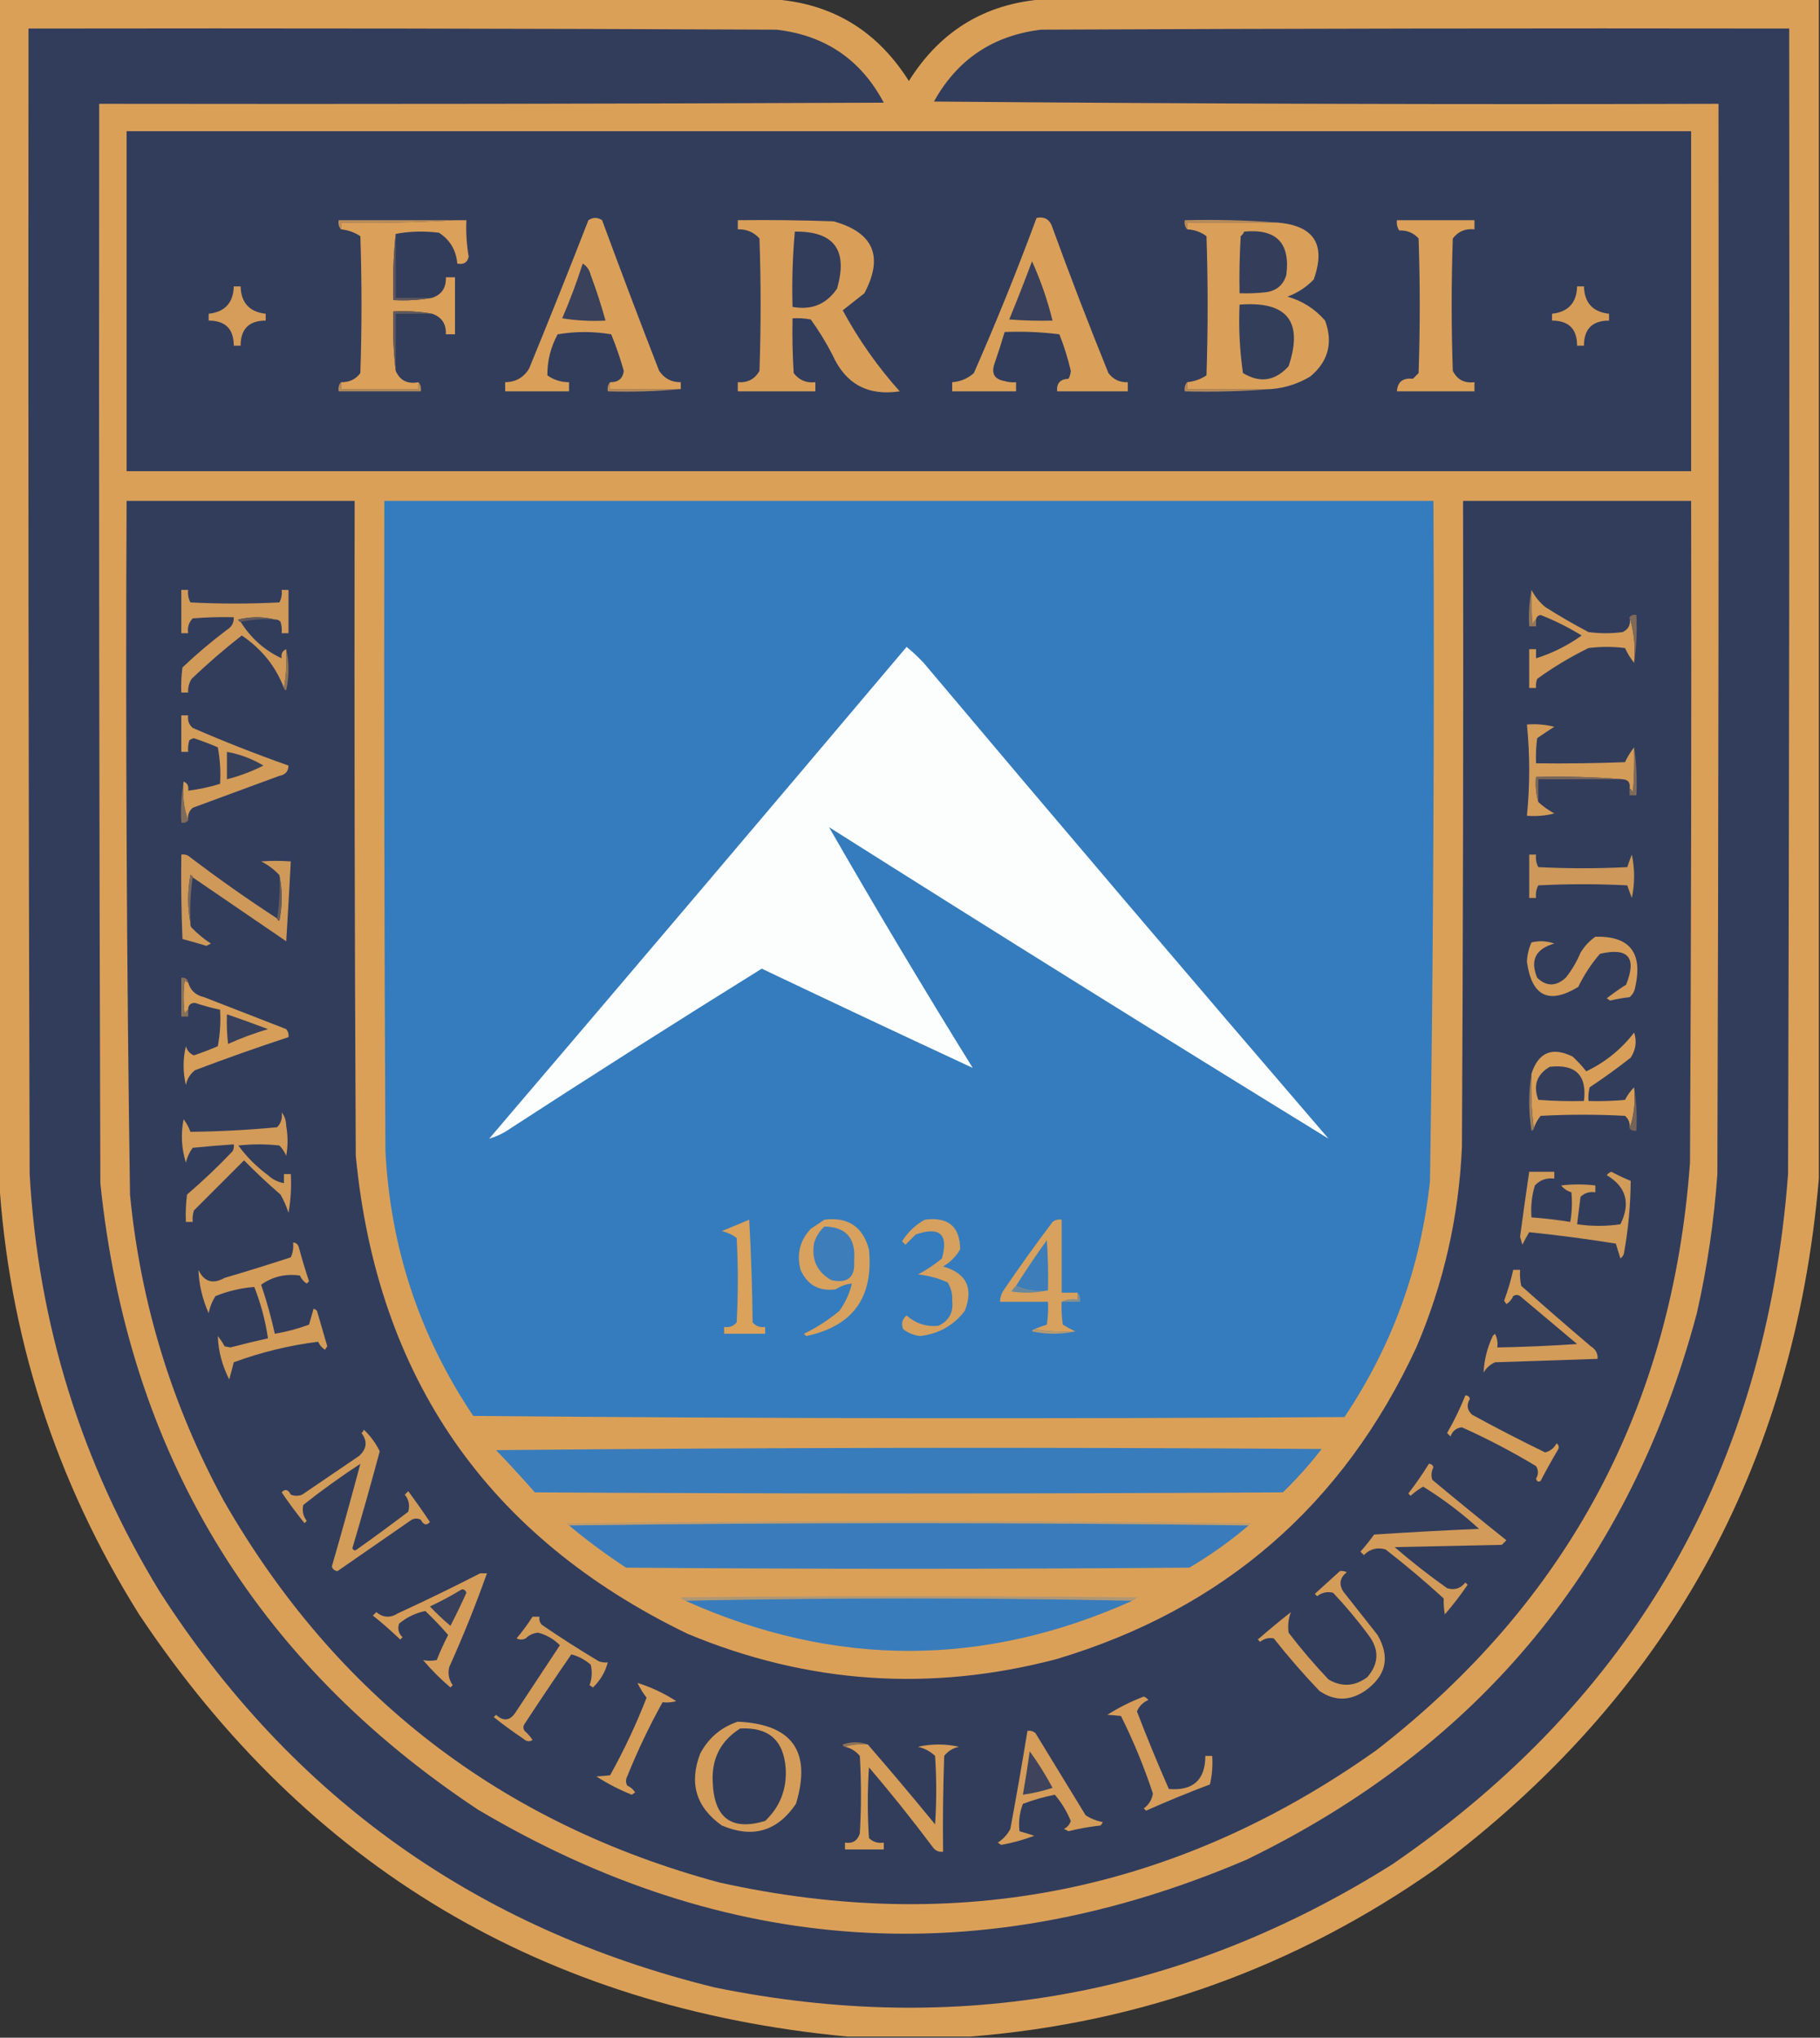 <?xml version="1.0" encoding="UTF-8"?> <svg xmlns="http://www.w3.org/2000/svg" xmlns:xlink="http://www.w3.org/1999/xlink" version="1.1" width="798px" height="893px" style="shape-rendering:geometricPrecision; text-rendering:geometricPrecision; image-rendering:optimizeQuality; fill-rule:evenodd; clip-rule:evenodd"><rect width="100%" height="100%" fill="#333333" stroke="none"/><g><path style="opacity:0.99" fill="#dda159" d="M -0.5,-0.5 C 111.5,-0.5 223.5,-0.5 335.5,-0.5C 362.918,0.373 383.918,12.373 398.5,35.5C 412.82,12.67 433.487,0.67 460.5,-0.5C 572.833,-0.5 685.167,-0.5 797.5,-0.5C 797.5,171.833 797.5,344.167 797.5,516.5C 786.637,642.753 730.637,743.587 629.5,819C 568.223,862.038 500.223,886.538 425.5,892.5C 407.5,892.5 389.5,892.5 371.5,892.5C 238.376,879.88 134.876,818.214 61,707.5C 24.136,648.698 3.635,584.698 -0.5,515.5C -0.5,343.5 -0.5,171.5 -0.5,-0.5 Z"></path></g><g><path style="opacity:1" fill="#323d5b" d="M 12.5,12.5 C 121.834,12.333 231.167,12.5 340.5,13C 361.849,15.495 377.516,26.162 387.5,45C 272.834,45.5 158.167,45.667 43.5,45.5C 43.333,203.167 43.5,360.834 44,518.5C 56.165,636.394 111.332,727.894 209.5,793C 318.058,857.296 430.391,864.629 546.5,815C 648.818,765.341 714.651,685.507 744,575.5C 748.553,555.401 751.553,535.068 753,514.5C 753.5,358.167 753.667,201.834 753.5,45.5C 638.831,45.833 524.165,45.5 409.5,44.5C 419.749,26.034 435.416,15.534 456.5,13C 565.833,12.5 675.166,12.333 784.5,12.5C 784.667,179.834 784.5,347.167 784,514.5C 774.283,643.491 716.449,744.324 610.5,817C 518.857,874.621 419.857,892.621 313.5,871C 209.077,845.409 127.91,787.575 70,697.5C 35.718,641.319 16.718,580.319 13,514.5C 12.5,347.167 12.333,179.834 12.5,12.5 Z"></path></g><g><path style="opacity:1" fill="#323d5c" d="M 55.5,57.5 C 284.167,57.5 512.833,57.5 741.5,57.5C 741.5,107.167 741.5,156.833 741.5,206.5C 512.833,206.5 284.167,206.5 55.5,206.5C 55.5,156.833 55.5,107.167 55.5,57.5 Z"></path></g><g><path style="opacity:1" fill="#daa059" d="M 298.5,170.5 C 288.167,170.5 277.833,170.5 267.5,170.5C 267.5,169.5 267.5,168.5 267.5,167.5C 271.121,167.555 273.121,165.888 273.5,162.5C 271.97,157.077 270.137,151.744 268,146.5C 260.225,145.186 252.392,145.186 244.5,146.5C 241.439,152.17 239.939,158.17 240,164.5C 242.8,166.495 245.967,167.495 249.5,167.5C 249.5,168.833 249.5,170.167 249.5,171.5C 240.167,171.5 230.833,171.5 221.5,171.5C 221.5,170.167 221.5,168.833 221.5,167.5C 226.165,167.421 229.665,165.421 232,161.5C 240.862,139.913 249.529,118.246 258,96.5C 260,95.167 262,95.167 264,96.5C 272.137,118.578 280.47,140.578 289,162.5C 291.285,165.892 294.452,167.559 298.5,167.5C 298.5,168.5 298.5,169.5 298.5,170.5 Z"></path></g><g><path style="opacity:1" fill="#daa059" d="M 454.5,95.5 C 457.547,94.855 459.713,95.855 461,98.5C 468.941,120.323 477.274,141.99 486,163.5C 488.141,166.321 490.975,167.654 494.5,167.5C 494.5,168.833 494.5,170.167 494.5,171.5C 484.167,171.5 473.833,171.5 463.5,171.5C 463.215,167.962 464.882,166.129 468.5,166C 469.097,164.938 469.43,163.772 469.5,162.5C 468.237,157.045 466.571,151.712 464.5,146.5C 456.528,145.502 448.528,145.169 440.5,145.5C 439.111,150.168 437.611,154.835 436,159.5C 434.586,163.752 436.086,166.252 440.5,167C 442.134,167.494 443.801,167.66 445.5,167.5C 445.5,168.833 445.5,170.167 445.5,171.5C 436.167,171.5 426.833,171.5 417.5,171.5C 417.5,170.167 417.5,168.833 417.5,167.5C 421.13,167.235 424.297,165.902 427,163.5C 436.858,141.09 446.024,118.423 454.5,95.5 Z"></path></g><g><path style="opacity:1" fill="#be8f59" d="M 199.5,96.5 C 183.008,97.496 166.342,97.83 149.5,97.5C 149.5,98.5 149.5,99.5 149.5,100.5C 148.566,99.432 148.232,98.099 148.5,96.5C 165.5,96.5 182.5,96.5 199.5,96.5 Z"></path></g><g><path style="opacity:1" fill="#dba059" d="M 199.5,96.5 C 201.167,96.5 202.833,96.5 204.5,96.5C 204.265,101.876 204.598,107.209 205.5,112.5C 204.927,115.085 203.261,116.085 200.5,115.5C 200.006,109.673 197.339,105.173 192.5,102C 185.986,101.18 179.653,101.347 173.5,102.5C 172.506,111.986 172.173,121.652 172.5,131.5C 178.358,131.822 184.025,131.489 189.5,130.5C 193.661,129.109 195.661,126.109 195.5,121.5C 196.833,121.5 198.167,121.5 199.5,121.5C 199.5,129.833 199.5,138.167 199.5,146.5C 198.167,146.5 196.833,146.5 195.5,146.5C 195.667,141.937 193.667,138.937 189.5,137.5C 184.025,136.511 178.358,136.178 172.5,136.5C 172.174,145.349 172.507,154.016 173.5,162.5C 175.352,166.76 178.686,168.427 183.5,167.5C 183.5,168.5 183.5,169.5 183.5,170.5C 172.167,170.5 160.833,170.5 149.5,170.5C 149.5,169.5 149.5,168.5 149.5,167.5C 153.14,167.572 155.973,166.239 158,163.5C 158.667,143.5 158.667,123.5 158,103.5C 155.413,101.804 152.579,100.804 149.5,100.5C 149.5,99.5 149.5,98.5 149.5,97.5C 166.342,97.83 183.008,97.496 199.5,96.5 Z"></path></g><g><path style="opacity:1" fill="#b88c59" d="M 559.5,97.5 C 546.5,97.5 533.5,97.5 520.5,97.5C 520.5,98.5 520.5,99.5 520.5,100.5C 519.566,99.432 519.232,98.099 519.5,96.5C 533.01,96.171 546.344,96.504 559.5,97.5 Z"></path></g><g><path style="opacity:1" fill="#d99f59" d="M 323.5,96.5 C 337.504,96.333 351.504,96.5 365.5,97C 383.023,101.898 387.523,112.398 379,128.5C 375.814,131.025 372.647,133.525 369.5,136C 376.535,148.96 384.868,160.793 394.5,171.5C 380.549,173.61 370.716,168.277 365,155.5C 362.21,150.083 359.043,144.916 355.5,140C 352.854,139.503 350.187,139.336 347.5,139.5C 347.334,147.507 347.5,155.507 348,163.5C 350.408,166.62 353.574,167.953 357.5,167.5C 357.5,168.833 357.5,170.167 357.5,171.5C 346.167,171.5 334.833,171.5 323.5,171.5C 323.5,170.167 323.5,168.833 323.5,167.5C 327.848,167.792 331.014,166.126 333,162.5C 333.667,143.167 333.667,123.833 333,104.5C 330.477,101.712 327.31,100.379 323.5,100.5C 323.5,99.167 323.5,97.833 323.5,96.5 Z"></path></g><g><path style="opacity:1" fill="#daa059" d="M 559.5,97.5 C 576.069,98.652 581.569,106.985 576,122.5C 572.731,125.883 568.897,128.383 564.5,130C 571.034,131.852 576.534,135.352 581,140.5C 584.57,150.234 582.403,158.401 574.5,165C 569.248,168.14 563.581,169.973 557.5,170.5C 545.167,170.5 532.833,170.5 520.5,170.5C 520.5,169.5 520.5,168.5 520.5,167.5C 523.579,167.196 526.413,166.196 529,164.5C 529.667,144.167 529.667,123.833 529,103.5C 526.507,101.664 523.674,100.664 520.5,100.5C 520.5,99.5 520.5,98.5 520.5,97.5C 533.5,97.5 546.5,97.5 559.5,97.5 Z"></path></g><g><path style="opacity:1" fill="#dba059" d="M 612.5,96.5 C 623.833,96.5 635.167,96.5 646.5,96.5C 646.5,97.833 646.5,99.167 646.5,100.5C 642.538,100.067 639.372,101.4 637,104.5C 636.333,123.833 636.333,143.167 637,162.5C 638.896,166.367 642.063,168.034 646.5,167.5C 646.5,168.833 646.5,170.167 646.5,171.5C 635.167,171.5 623.833,171.5 612.5,171.5C 612.772,167.336 615.106,165.503 619.5,166C 620.333,165.167 621.167,164.333 622,163.5C 622.667,143.833 622.667,124.167 622,104.5C 619.772,102.032 616.938,100.865 613.5,101C 612.62,99.644 612.286,98.144 612.5,96.5 Z"></path></g><g><path style="opacity:1" fill="#323d5b" d="M 348.5,101.5 C 365.745,101.276 371.912,109.609 367,126.5C 362.352,133.335 355.852,136.002 347.5,134.5C 347.19,123.419 347.523,112.419 348.5,101.5 Z"></path></g><g><path style="opacity:1" fill="#343e5b" d="M 545.5,101.5 C 559.652,100.151 565.819,106.485 564,120.5C 562.73,124.77 559.896,127.27 555.5,128C 551.514,128.499 547.514,128.666 543.5,128.5C 543.334,120.16 543.5,111.827 544,103.5C 544.717,102.956 545.217,102.289 545.5,101.5 Z"></path></g><g><path style="opacity:1" fill="#5e575b" d="M 173.5,102.5 C 173.5,111.833 173.5,121.167 173.5,130.5C 178.833,130.5 184.167,130.5 189.5,130.5C 184.025,131.489 178.358,131.822 172.5,131.5C 172.173,121.652 172.506,111.986 173.5,102.5 Z"></path></g><g><path style="opacity:1" fill="#39405b" d="M 452.5,114.5 C 456.275,122.821 459.275,131.488 461.5,140.5C 455.158,140.666 448.825,140.5 442.5,140C 445.978,131.545 449.312,123.045 452.5,114.5 Z"></path></g><g><path style="opacity:1" fill="#39415b" d="M 255.5,115.5 C 257.284,116.574 258.451,118.24 259,120.5C 261.468,127.095 263.635,133.761 265.5,140.5C 259.132,140.83 252.798,140.496 246.5,139.5C 249.9,131.631 252.9,123.631 255.5,115.5 Z"></path></g><g><path style="opacity:1" fill="#d59d59" d="M 102.5,125.5 C 103.5,125.5 104.5,125.5 105.5,125.5C 105.696,132.695 109.363,136.695 116.5,137.5C 116.5,138.5 116.5,139.5 116.5,140.5C 109.167,140.5 105.5,144.167 105.5,151.5C 104.5,151.5 103.5,151.5 102.5,151.5C 102.5,144.167 98.833,140.5 91.5,140.5C 91.5,139.5 91.5,138.5 91.5,137.5C 98.635,136.697 102.302,132.697 102.5,125.5 Z"></path></g><g><path style="opacity:1" fill="#d69d59" d="M 691.5,125.5 C 692.5,125.5 693.5,125.5 694.5,125.5C 694.713,132.712 698.38,136.712 705.5,137.5C 705.5,138.5 705.5,139.5 705.5,140.5C 698.167,140.5 694.5,144.167 694.5,151.5C 693.5,151.5 692.5,151.5 691.5,151.5C 691.5,144.167 687.833,140.5 680.5,140.5C 680.5,139.5 680.5,138.5 680.5,137.5C 687.653,136.681 691.319,132.681 691.5,125.5 Z"></path></g><g><path style="opacity:1" fill="#333e5b" d="M 543.5,133.5 C 564.383,131.866 571.55,140.866 565,160.5C 559.098,166.987 552.431,167.987 545,163.5C 543.551,153.605 543.051,143.605 543.5,133.5 Z"></path></g><g><path style="opacity:1" fill="#635a5a" d="M 189.5,137.5 C 184.167,137.5 178.833,137.5 173.5,137.5C 173.5,145.833 173.5,154.167 173.5,162.5C 172.507,154.016 172.174,145.349 172.5,136.5C 178.358,136.178 184.025,136.511 189.5,137.5 Z"></path></g><g><path style="opacity:1" fill="#b48a59" d="M 149.5,167.5 C 149.5,168.5 149.5,169.5 149.5,170.5C 160.833,170.5 172.167,170.5 183.5,170.5C 183.5,169.5 183.5,168.5 183.5,167.5C 184.434,168.568 184.768,169.901 184.5,171.5C 172.5,171.5 160.5,171.5 148.5,171.5C 148.232,169.901 148.566,168.568 149.5,167.5 Z"></path></g><g><path style="opacity:1" fill="#b68b59" d="M 267.5,167.5 C 267.5,168.5 267.5,169.5 267.5,170.5C 277.833,170.5 288.167,170.5 298.5,170.5C 288.013,171.494 277.346,171.828 266.5,171.5C 266.232,169.901 266.566,168.568 267.5,167.5 Z"></path></g><g><path style="opacity:1" fill="#b68b59" d="M 520.5,167.5 C 520.5,168.5 520.5,169.5 520.5,170.5C 532.833,170.5 545.167,170.5 557.5,170.5C 545.011,171.495 532.344,171.829 519.5,171.5C 519.232,169.901 519.566,168.568 520.5,167.5 Z"></path></g><g><path style="opacity:1" fill="#323d5c" d="M 55.5,219.5 C 88.833,219.5 122.167,219.5 155.5,219.5C 155.333,315.167 155.5,410.834 156,506.5C 165.339,603.793 213.839,673.626 301.5,716C 354.196,737.937 408.196,741.603 463.5,727C 536.441,705.109 588.941,659.609 621,590.5C 633.02,562.4 639.687,533.067 641,502.5C 641.5,408.167 641.667,313.834 641.5,219.5C 674.833,219.5 708.167,219.5 741.5,219.5C 741.667,316.167 741.5,412.834 741,509.5C 733.261,616.169 687.428,702.002 603.5,767C 516.291,828.842 420.291,848.175 315.5,825C 219.687,799.159 147.187,743.326 98,657.5C 75.263,615.621 61.596,570.954 57,523.5C 55.532,422.181 55.032,320.848 55.5,219.5 Z"></path></g><g><path style="opacity:1" fill="#347cbd" d="M 168.5,219.5 C 321.833,219.5 475.167,219.5 628.5,219.5C 628.965,318.847 628.465,418.18 627,517.5C 622.998,555.181 610.498,589.681 589.5,621C 462.165,621.833 334.832,621.667 207.5,620.5C 183.993,585.477 171.159,546.811 169,504.5C 168.5,409.501 168.333,314.501 168.5,219.5 Z"></path></g><g><path style="opacity:1" fill="#d19a59" d="M 120.5,271.5 C 115.32,270.185 109.986,270.185 104.5,271.5C 104.624,272.107 104.957,272.44 105.5,272.5C 109.989,279.662 115.989,284.996 123.5,288.5C 123.157,286.517 123.824,285.183 125.5,284.5C 125.822,290.358 125.489,296.025 124.5,301.5C 120.888,292.026 114.721,284.359 106,278.5C 98.383,284.446 91.05,290.78 84,297.5C 82.872,299.345 82.372,301.345 82.5,303.5C 81.5,303.5 80.5,303.5 79.5,303.5C 79.335,299.818 79.501,296.152 80,292.5C 86.207,286.625 92.707,281.125 99.5,276C 101.607,274.736 102.607,272.903 102.5,270.5C 96.491,270.334 90.491,270.501 84.5,271C 82.771,272.789 82.104,274.956 82.5,277.5C 81.5,277.5 80.5,277.5 79.5,277.5C 79.5,271.167 79.5,264.833 79.5,258.5C 80.5,258.5 81.5,258.5 82.5,258.5C 82.261,260.467 82.594,262.301 83.5,264C 96.5,264.667 109.5,264.667 122.5,264C 123.406,262.301 123.739,260.467 123.5,258.5C 124.5,258.5 125.5,258.5 126.5,258.5C 126.5,264.833 126.5,271.167 126.5,277.5C 125.5,277.5 124.5,277.5 123.5,277.5C 123.66,275.801 123.494,274.134 123,272.5C 122.329,271.748 121.496,271.414 120.5,271.5 Z"></path></g><g><path style="opacity:1" fill="#94775a" d="M 671.5,258.5 C 671.334,263.511 671.501,268.511 672,273.5C 672.278,272.584 672.778,271.918 673.5,271.5C 673.5,272.5 673.5,273.5 673.5,274.5C 672.5,274.5 671.5,274.5 670.5,274.5C 670.179,268.974 670.512,263.64 671.5,258.5 Z"></path></g><g><path style="opacity:1" fill="#d59d59" d="M 671.5,258.5 C 672.887,261.298 674.887,263.798 677.5,266C 683.67,269.919 690.003,273.586 696.5,277C 701.5,277.667 706.5,277.667 711.5,277C 714.145,275.713 715.145,273.547 714.5,270.5C 716.459,276.75 717.126,283.416 716.5,290.5C 714.976,288.592 713.643,286.425 712.5,284C 707.167,283.333 701.833,283.333 696.5,284C 688.586,287.871 681.086,292.371 674,297.5C 673.51,298.793 673.343,300.127 673.5,301.5C 672.5,301.5 671.5,301.5 670.5,301.5C 670.5,295.833 670.5,290.167 670.5,284.5C 671.5,284.5 672.5,284.5 673.5,284.5C 673.5,285.833 673.5,287.167 673.5,288.5C 680.691,286.238 687.358,282.904 693.5,278.5C 687.783,274.975 681.783,271.975 675.5,269.5C 674.287,269.747 673.62,270.414 673.5,271.5C 672.778,271.918 672.278,272.584 672,273.5C 671.501,268.511 671.334,263.511 671.5,258.5 Z"></path></g><g><path style="opacity:1" fill="#63595a" d="M 120.5,271.5 C 115.305,271.179 110.305,271.513 105.5,272.5C 104.957,272.44 104.624,272.107 104.5,271.5C 109.986,270.185 115.32,270.185 120.5,271.5 Z"></path></g><g><path style="opacity:1" fill="#7e695a" d="M 714.5,270.5 C 715.209,269.596 716.209,269.263 717.5,269.5C 717.825,276.687 717.491,283.687 716.5,290.5C 717.126,283.416 716.459,276.75 714.5,270.5 Z"></path></g><g><path style="opacity:1" fill="#fcfdfd" d="M 397.5,283.5 C 400.084,285.578 402.584,287.912 405,290.5C 463.792,360.294 522.958,429.794 582.5,499C 509.35,454.073 436.35,408.573 363.5,362.5C 383.705,397.676 404.705,432.843 426.5,468C 395.719,453.697 364.886,439.197 334,424.5C 296.263,447.952 258.763,471.786 221.5,496C 219.141,497.358 216.807,498.358 214.5,499C 275.733,427.275 336.733,355.441 397.5,283.5 Z"></path></g><g><path style="opacity:1" fill="#8e735a" d="M 125.5,284.5 C 126.817,290.346 126.817,296.346 125.5,302.5C 124.893,302.376 124.56,302.043 124.5,301.5C 125.489,296.025 125.822,290.358 125.5,284.5 Z"></path></g><g><path style="opacity:1" fill="#d39c59" d="M 82.5,359.5 C 80.55,354.265 79.883,348.598 80.5,342.5C 82.177,343.183 82.843,344.517 82.5,346.5C 87.255,345.915 91.922,344.915 96.5,343.5C 96.828,338.125 96.495,332.792 95.5,327.5C 92.055,326.028 88.555,324.694 85,323.5C 84.228,323.645 83.561,323.978 83,324.5C 82.507,326.134 82.34,327.801 82.5,329.5C 81.5,329.5 80.5,329.5 79.5,329.5C 79.5,324.167 79.5,318.833 79.5,313.5C 80.5,313.5 81.5,313.5 82.5,313.5C 82.178,315.722 82.845,317.556 84.5,319C 98.338,325 112.338,330.5 126.5,335.5C 126.439,338.05 125.106,339.55 122.5,340C 109.833,344.667 97.167,349.333 84.5,354C 82.845,355.444 82.178,357.278 82.5,359.5 Z"></path></g><g><path style="opacity:1" fill="#d39c59" d="M 716.5,327.5 C 716.666,334.175 716.5,340.842 716,347.5C 715.722,346.584 715.222,345.918 714.5,345.5C 714.912,343.027 713.912,341.694 711.5,341.5C 699.011,340.505 686.344,340.171 673.5,340.5C 673.185,344.371 673.518,348.038 674.5,351.5C 676.59,353.39 678.923,355.057 681.5,356.5C 677.555,357.491 673.555,357.824 669.5,357.5C 670.833,344.167 670.833,330.833 669.5,317.5C 673.555,317.176 677.555,317.509 681.5,318.5C 679.012,320.069 676.512,321.736 674,323.5C 673.501,327.152 673.335,330.818 673.5,334.5C 686.504,334.667 699.504,334.5 712.5,334C 713.643,331.575 714.976,329.408 716.5,327.5 Z"></path></g><g><path style="opacity:1" fill="#806b5a" d="M 716.5,327.5 C 717.491,334.313 717.825,341.313 717.5,348.5C 716.5,348.5 715.5,348.5 714.5,348.5C 714.5,347.5 714.5,346.5 714.5,345.5C 715.222,345.918 715.722,346.584 716,347.5C 716.5,340.842 716.666,334.175 716.5,327.5 Z"></path></g><g><path style="opacity:1" fill="#37405b" d="M 99.5,329.5 C 105.219,330.517 110.552,332.517 115.5,335.5C 110.373,338.097 105.04,340.097 99.5,341.5C 99.5,337.5 99.5,333.5 99.5,329.5 Z"></path></g><g><path style="opacity:1" fill="#78665a" d="M 711.5,341.5 C 699.167,341.5 686.833,341.5 674.5,341.5C 674.5,344.833 674.5,348.167 674.5,351.5C 673.518,348.038 673.185,344.371 673.5,340.5C 686.344,340.171 699.011,340.505 711.5,341.5 Z"></path></g><g><path style="opacity:1" fill="#806b5a" d="M 80.5,342.5 C 79.883,348.598 80.55,354.265 82.5,359.5C 81.791,360.404 80.791,360.737 79.5,360.5C 79.177,354.31 79.51,348.31 80.5,342.5 Z"></path></g><g><path style="opacity:1" fill="#cd9859" d="M 670.5,374.5 C 671.5,374.5 672.5,374.5 673.5,374.5C 673.261,376.467 673.594,378.301 674.5,380C 687.5,380.667 700.5,380.667 713.5,380C 714.103,378.175 714.77,376.341 715.5,374.5C 716.833,380.833 716.833,387.167 715.5,393.5C 714.77,391.659 714.103,389.825 713.5,388C 700.5,387.333 687.5,387.333 674.5,388C 673.594,389.699 673.261,391.533 673.5,393.5C 672.5,393.5 671.5,393.5 670.5,393.5C 670.5,387.167 670.5,380.833 670.5,374.5 Z"></path></g><g><path style="opacity:1" fill="#cf9959" d="M 121.5,402.5 C 121.56,403.043 121.893,403.376 122.5,403.5C 123.818,396.678 123.818,390.011 122.5,383.5C 120.186,381.012 117.519,379.012 114.5,377.5C 118.734,377.182 123.067,377.182 127.5,377.5C 126.896,389.15 126.229,400.816 125.5,412.5C 111.815,403.141 98.149,393.808 84.5,384.5C 84.44,383.957 84.107,383.624 83.5,383.5C 82.181,390.656 82.181,397.656 83.5,404.5C 83.369,405.239 83.536,405.906 84,406.5C 86.597,409.202 89.43,411.536 92.5,413.5C 91.833,413.833 91.167,414.167 90.5,414.5C 86.985,413.433 83.485,412.433 80,411.5C 79.5,399.171 79.334,386.838 79.5,374.5C 80.552,374.351 81.552,374.517 82.5,375C 95.178,384.668 108.178,393.835 121.5,402.5 Z"></path></g><g><path style="opacity:1" fill="#645b5b" d="M 122.5,383.5 C 123.818,390.011 123.818,396.678 122.5,403.5C 121.893,403.376 121.56,403.043 121.5,402.5C 122.49,396.355 122.823,390.022 122.5,383.5 Z"></path></g><g><path style="opacity:1" fill="#7c695a" d="M 84.5,384.5 C 83.509,390.979 83.176,397.646 83.5,404.5C 82.181,397.656 82.181,390.656 83.5,383.5C 84.107,383.624 84.44,383.957 84.5,384.5 Z"></path></g><g><path style="opacity:1" fill="#d59d59" d="M 699.5,410.5 C 714.526,410.14 720.359,417.473 717,432.5C 716.727,434.329 715.893,435.829 714.5,437C 711.628,437.315 708.795,437.815 706,438.5C 705.5,438.167 705,437.833 704.5,437.5C 707.208,435.389 710.041,433.389 713,431.5C 717.767,419.603 713.934,415.103 701.5,418C 697.712,422.406 694.545,427.239 692,432.5C 679.117,440.31 671.617,436.643 669.5,421.5C 669.623,418.51 670.29,415.677 671.5,413C 674.882,412.176 678.216,412.343 681.5,413.5C 673.303,415.821 670.803,420.821 674,428.5C 678.055,432.365 682.222,432.365 686.5,428.5C 689.171,425.163 691.337,421.496 693,417.5C 694.728,414.67 696.895,412.337 699.5,410.5 Z"></path></g><g><path style="opacity:1" fill="#d69e59" d="M 82.5,430.5 C 83.455,434.004 85.789,436.171 89.5,437C 101.5,441.667 113.5,446.333 125.5,451C 126.337,452.011 126.67,453.178 126.5,454.5C 112.755,459.027 99.088,463.86 85.5,469C 83.372,470.667 82.039,472.834 81.5,475.5C 80.167,469.833 80.167,464.167 81.5,458.5C 82.068,460.435 83.234,461.768 85,462.5C 88.555,461.306 92.055,459.972 95.5,458.5C 96.495,453.208 96.828,447.875 96.5,442.5C 92.794,441.71 89.128,440.71 85.5,439.5C 83.484,439.516 82.484,440.516 82.5,442.5C 81.778,442.918 81.278,443.584 81,444.5C 80.333,439.5 80.333,434.5 81,429.5C 81.383,430.056 81.883,430.389 82.5,430.5 Z"></path></g><g><path style="opacity:1" fill="#8a715a" d="M 82.5,430.5 C 81.883,430.389 81.383,430.056 81,429.5C 80.333,434.5 80.333,439.5 81,444.5C 81.278,443.584 81.778,442.918 82.5,442.5C 82.5,443.5 82.5,444.5 82.5,445.5C 81.5,445.5 80.5,445.5 79.5,445.5C 79.5,439.833 79.5,434.167 79.5,428.5C 81.179,428.285 82.179,428.952 82.5,430.5 Z"></path></g><g><path style="opacity:1" fill="#38405b" d="M 99.5,444.5 C 105.515,446.561 111.515,448.728 117.5,451C 111.496,452.778 105.662,454.945 100,457.5C 99.501,453.179 99.334,448.846 99.5,444.5 Z"></path></g><g><path style="opacity:1" fill="#d99f59" d="M 716.5,476.5 C 717.12,482.926 716.453,488.926 714.5,494.5C 714.822,492.278 714.155,490.444 712.5,489C 700.167,488.333 687.833,488.333 675.5,489C 674.131,490.719 673.131,492.552 672.5,494.5C 671.508,486.684 671.174,478.684 671.5,470.5C 674.558,461.141 680.558,458.641 689.5,463C 691.712,465.043 693.712,467.209 695.5,469.5C 703.901,465.479 710.901,459.812 716.5,452.5C 717.749,456.351 717.249,460.018 715,463.5C 709.177,468.078 703.177,472.412 697,476.5C 696.505,478.473 696.338,480.473 696.5,482.5C 701.844,482.666 707.177,482.499 712.5,482C 713.615,479.869 714.948,478.035 716.5,476.5 Z"></path></g><g><path style="opacity:1" fill="#343e5b" d="M 679.5,467.5 C 690.907,466.241 695.907,471.241 694.5,482.5C 687.825,482.666 681.158,482.5 674.5,482C 672.131,475.714 673.798,470.88 679.5,467.5 Z"></path></g><g><path style="opacity:1" fill="#9c7c5a" d="M 671.5,470.5 C 671.174,478.684 671.508,486.684 672.5,494.5C 672.44,495.043 672.107,495.376 671.5,495.5C 670.179,487.009 670.179,478.676 671.5,470.5 Z"></path></g><g><path style="opacity:1" fill="#73635a" d="M 716.5,476.5 C 717.49,482.645 717.823,488.978 717.5,495.5C 716.209,495.737 715.209,495.404 714.5,494.5C 716.453,488.926 717.12,482.926 716.5,476.5 Z"></path></g><g><path style="opacity:1" fill="#d29b59" d="M 123.5,487.5 C 124.794,489.048 125.461,491.048 125.5,493.5C 126.276,497.881 126.276,502.215 125.5,506.5C 124.772,504.807 123.772,503.307 122.5,502C 116.5,501.333 110.5,501.333 104.5,502C 108.167,507 112.5,511.333 117.5,515C 119.527,516.879 121.86,518.046 124.5,518.5C 124.5,517.167 124.5,515.833 124.5,514.5C 125.5,514.5 126.5,514.5 127.5,514.5C 127.829,520.206 127.495,525.872 126.5,531.5C 125.611,528.721 124.444,526.055 123,523.5C 117.476,518.732 112.143,513.732 107,508.5C 99.667,515.833 92.333,523.167 85,530.5C 84.507,532.134 84.34,533.801 84.5,535.5C 83.5,535.5 82.5,535.5 81.5,535.5C 81.335,531.486 81.501,527.486 82,523.5C 88.969,517.532 95.636,511.199 102,504.5C 102.483,503.552 102.649,502.552 102.5,501.5C 96.499,501.909 90.499,502.409 84.5,503C 83.072,504.916 82.072,507.083 81.5,509.5C 79.561,503.238 79.228,496.905 80.5,490.5C 81.782,492.179 82.782,494.013 83.5,496C 96.175,495.866 108.841,495.2 121.5,494C 123.229,492.211 123.896,490.044 123.5,487.5 Z"></path></g><g><path style="opacity:1" fill="#d19b59" d="M 670.5,513.5 C 674.167,513.5 677.833,513.5 681.5,513.5C 681.5,514.5 681.5,515.5 681.5,516.5C 678.138,516.07 675.305,517.07 673,519.5C 671.621,524.036 671.121,528.703 671.5,533.5C 677.199,533.907 682.866,534.573 688.5,535.5C 689.249,531.181 689.415,526.848 689,522.5C 687.155,521.95 685.655,520.95 684.5,519.5C 689.449,518.904 694.449,518.904 699.5,519.5C 699.5,520.5 699.5,521.5 699.5,522.5C 696.956,522.104 694.789,522.771 693,524.5C 692.499,528.51 691.999,532.51 691.5,536.5C 697.85,537.447 704.184,537.447 710.5,536.5C 715.037,527.279 713.037,520.112 704.5,515C 705.025,514.308 705.692,513.808 706.5,513.5C 709.288,514.978 712.122,516.311 715,517.5C 714.924,528.225 713.924,538.892 712,549.5C 711.692,550.308 711.192,550.975 710.5,551.5C 709.779,549.314 709.113,547.147 708.5,545C 695.837,542.964 683.17,541.298 670.5,540C 669.406,541.78 668.406,543.614 667.5,545.5C 667.167,544.333 666.833,543.167 666.5,542C 667.756,532.479 669.09,522.979 670.5,513.5 Z"></path></g><g><path style="opacity:1" fill="#daa25b" d="M 328.5,534.5 C 329.331,549.328 329.831,564.328 330,579.5C 331.401,581.192 333.234,581.859 335.5,581.5C 335.5,582.5 335.5,583.5 335.5,584.5C 329.5,584.5 323.5,584.5 317.5,584.5C 317.5,583.5 317.5,582.5 317.5,581.5C 319.766,581.859 321.599,581.192 323,579.5C 323.667,567.167 323.667,554.833 323,542.5C 321.084,541.072 318.917,540.072 316.5,539.5C 320.611,537.822 324.611,536.155 328.5,534.5 Z"></path></g><g><path style="opacity:1" fill="#d8a15d" d="M 361.5,534.5 C 371.811,533.232 378.311,537.566 381,547.5C 383.104,568.535 373.938,581.202 353.5,585.5C 353.167,585.167 352.833,584.833 352.5,584.5C 358.022,581.816 363.189,578.483 368,574.5C 370.656,570.856 372.489,566.856 373.5,562.5C 370.984,562.755 368.65,563.589 366.5,565C 359.216,566.054 354.05,563.22 351,556.5C 349.228,549.556 350.728,543.556 355.5,538.5C 357.565,537.143 359.565,535.81 361.5,534.5 Z"></path></g><g><path style="opacity:1" fill="#d6a05f" d="M 405.5,534.5 C 415.766,533.172 420.933,537.506 421,547.5C 419.167,550.667 416.667,553.167 413.5,555C 423.788,557.97 426.955,564.47 423,574.5C 418.115,580.864 411.615,584.53 403.5,585.5C 400.724,585.195 398.224,584.195 396,582.5C 395.054,580.044 395.554,578.044 397.5,576.5C 401.569,580.043 406.235,581.543 411.5,581C 416.105,578.792 418.105,575.125 417.5,570C 417.665,567.083 416.998,564.417 415.5,562C 411.381,560.149 407.048,558.982 402.5,558.5C 406.258,556.539 409.758,554.205 413,551.5C 415.947,540.868 412.114,537.368 401.5,541C 400,542.5 398.5,544 397,545.5C 396.5,545 396,544.5 395.5,544C 398.072,539.926 401.405,536.759 405.5,534.5 Z"></path></g><g><path style="opacity:1" fill="#d8a15d" d="M 472.5,566.5 C 472.5,567.5 472.5,568.5 472.5,569.5C 469.941,569.198 467.607,569.532 465.5,570.5C 465.335,573.85 465.502,577.183 466,580.5C 467.876,581.609 469.709,582.609 471.5,583.5C 465.31,583.823 459.31,583.49 453.5,582.5C 455.218,581.776 457.052,581.109 459,580.5C 459.498,577.183 459.665,573.85 459.5,570.5C 452.5,570.5 445.5,570.5 438.5,570.5C 438.491,568.692 438.991,567.025 440,565.5C 446.921,555.324 454.088,545.324 461.5,535.5C 462.689,534.571 464.022,534.238 465.5,534.5C 465.5,545.167 465.5,555.833 465.5,566.5C 467.833,566.5 470.167,566.5 472.5,566.5 Z"></path></g><g><path style="opacity:1" fill="#3c7dba" d="M 361.5,537.5 C 371.005,537.686 375.338,542.686 374.5,552.5C 375.047,559.729 371.714,562.563 364.5,561C 358.17,557.376 355.67,551.876 357,544.5C 357.904,541.767 359.404,539.433 361.5,537.5 Z"></path></g><g><path style="opacity:1" fill="#d39c59" d="M 128.5,544.5 C 129.75,544.577 130.583,545.244 131,546.5C 132.346,551.552 133.846,556.552 135.5,561.5C 135.167,561.833 134.833,562.167 134.5,562.5C 133.155,561.653 132.155,560.487 131.5,559C 125.221,558.101 119.554,559.434 114.5,563C 116.893,570.075 118.893,577.242 120.5,584.5C 125.611,583.639 130.611,582.305 135.5,580.5C 136.167,578.167 136.833,575.833 137.5,573.5C 138.086,573.709 138.586,574.043 139,574.5C 140.5,579.667 142,584.833 143.5,590C 143.167,590.5 142.833,591 142.5,591.5C 141.155,590.653 140.155,589.487 139.5,588C 126.903,589.565 114.57,592.565 102.5,597C 101.88,599.473 101.214,601.973 100.5,604.5C 97.386,598.372 95.72,592.039 95.5,585.5C 96.624,586.914 97.624,588.414 98.5,590C 99.333,590.167 100.167,590.333 101,590.5C 106.495,589.055 111.995,587.722 117.5,586.5C 116.358,578.767 114.358,571.267 111.5,564C 105.696,564.43 100.029,565.763 94.5,568C 93.029,570.243 92.029,572.743 91.5,575.5C 88.769,569.4 87.269,563.067 87,556.5C 89.491,561.751 93.325,562.918 98.5,560C 108.225,557.153 117.891,554.153 127.5,551C 128.423,548.959 128.756,546.792 128.5,544.5 Z"></path></g><g><path style="opacity:1" fill="#3c7dba" d="M 459.5,565.5 C 454.381,566.103 449.715,565.436 445.5,563.5C 449.779,556.715 454.279,550.048 459,543.5C 459.5,550.826 459.666,558.159 459.5,565.5 Z"></path></g><g><path style="opacity:1" fill="#d49c59" d="M 663.5,556.5 C 664.5,556.5 665.5,556.5 666.5,556.5C 666.337,558.857 666.503,561.19 667,563.5C 677.073,572.451 687.24,581.285 697.5,590C 699.607,591.264 700.607,593.097 700.5,595.5C 685.503,596 670.503,596.5 655.5,597C 653.36,597.973 651.693,599.473 650.5,601.5C 650.734,596.087 652.067,590.753 654.5,585.5C 654.833,585.167 655.167,584.833 655.5,584.5C 656.466,586.396 656.799,588.396 656.5,590.5C 668.177,590.296 679.844,589.796 691.5,589C 683.167,582 674.833,575 666.5,568C 665.5,567.333 664.5,567.333 663.5,568C 662.845,569.487 661.845,570.653 660.5,571.5C 660.167,571 659.833,570.5 659.5,570C 661.144,565.571 662.477,561.071 663.5,556.5 Z"></path></g><g><path style="opacity:1" fill="#69889f" d="M 445.5,563.5 C 449.715,565.436 454.381,566.103 459.5,565.5C 454.35,566.651 449.016,566.817 443.5,566C 444.066,565.005 444.733,564.172 445.5,563.5 Z"></path></g><g><path style="opacity:1" fill="#898f8c" d="M 472.5,566.5 C 473.434,567.568 473.768,568.901 473.5,570.5C 470.833,570.5 468.167,570.5 465.5,570.5C 467.607,569.532 469.941,569.198 472.5,569.5C 472.5,568.5 472.5,567.5 472.5,566.5 Z"></path></g><g><path style="opacity:1" fill="#b59972" d="M 453.5,582.5 C 459.31,583.49 465.31,583.823 471.5,583.5C 465.322,584.817 458.988,584.817 452.5,583.5C 452.624,582.893 452.957,582.56 453.5,582.5 Z"></path></g><g><path style="opacity:1" fill="#d69e59" d="M 642.5,611.5 C 643.497,611.47 644.164,611.97 644.5,613C 642.916,615.651 643.249,617.984 645.5,620C 656.046,625.773 666.713,631.273 677.5,636.5C 679.741,635.929 681.408,634.596 682.5,632.5C 683.583,633.365 683.749,634.365 683,635.5C 680.373,639.919 677.873,644.419 675.5,649C 674.517,649.591 673.85,649.257 673.5,648C 674.606,646.118 674.606,644.284 673.5,642.5C 663.001,636.167 652.168,630.501 641,625.5C 638.523,625.756 636.856,627.089 636,629.5C 635.5,629 635,628.5 634.5,628C 637.6,622.635 640.267,617.135 642.5,611.5 Z"></path></g><g><path style="opacity:1" fill="#d39c59" d="M 159.5,626.5 C 162.37,629.213 164.704,632.38 166.5,636C 162.687,650.24 158.687,664.406 154.5,678.5C 155.002,679.521 155.668,679.688 156.5,679C 164.089,673.622 171.589,668.122 179,662.5C 179.782,659.743 179.282,657.243 177.5,655C 178,654.5 178.5,654 179,653.5C 182.295,657.929 185.462,662.429 188.5,667C 187.046,668.659 185.713,668.326 184.5,666C 183.167,665.333 181.833,665.333 180.5,666C 169.656,673.515 158.823,681.015 148,688.5C 146.72,688.387 145.887,687.72 145.5,686.5C 149.844,671.448 154.011,656.448 158,641.5C 149.388,647.113 141.054,653.113 133,659.5C 132.383,662.035 132.883,664.368 134.5,666.5C 134.167,666.833 133.833,667.167 133.5,667.5C 130.005,663.165 126.672,658.665 123.5,654C 124.99,652.366 126.324,652.699 127.5,655C 129.167,655.667 130.833,655.667 132.5,655C 140.833,649.333 149.167,643.667 157.5,638C 160.867,634.867 161.201,631.534 158.5,628C 159.056,627.617 159.389,627.117 159.5,626.5 Z"></path></g><g><path style="opacity:1" fill="#387cbc" d="M 217.5,635.5 C 337.999,634.334 458.666,634.167 579.5,635C 574.302,641.71 568.636,648.044 562.5,654C 453.167,654.667 343.833,654.667 234.5,654C 228.933,647.665 223.267,641.498 217.5,635.5 Z"></path></g><g><path style="opacity:1" fill="#d39b59" d="M 626.5,641.5 C 627.497,641.47 628.164,641.97 628.5,643C 627.591,644.789 627.424,646.623 628,648.5C 638.742,657.453 649.575,666.286 660.5,675C 659.833,675.667 659.167,676.333 658.5,677C 642.833,677.333 627.167,677.667 611.5,678C 618.88,684.382 626.547,690.382 634.5,696C 637.742,696.986 640.408,696.152 642.5,693.5C 642.833,693.833 643.167,694.167 643.5,694.5C 640.409,699.014 637.075,703.347 633.5,707.5C 633.113,705.269 632.947,702.936 633,700.5C 624.778,692.977 616.278,685.81 607.5,679C 603.82,677.973 600.653,678.806 598,681.5C 597.5,681 597,680.5 596.5,680C 598.62,677.591 600.62,675.091 602.5,672.5C 617.822,671.488 633.156,670.654 648.5,670C 640.889,663.051 632.723,656.884 624,651.5C 622.037,652.625 620.204,653.959 618.5,655.5C 618.167,655.167 617.833,654.833 617.5,654.5C 620.766,650.283 623.766,645.95 626.5,641.5 Z"></path></g><g><path style="opacity:1" fill="#c19b6a" d="M 547.5,668.5 C 448.167,667.167 348.833,667.167 249.5,668.5C 248.957,668.44 248.624,668.107 248.5,667.5C 348.5,666.167 448.5,666.167 548.5,667.5C 548.376,668.107 548.043,668.44 547.5,668.5 Z"></path></g><g><path style="opacity:1" fill="#3a7cbb" d="M 249.5,668.5 C 348.833,667.167 448.167,667.167 547.5,668.5C 539.39,675.394 530.723,681.56 521.5,687C 439.167,687.667 356.833,687.667 274.5,687C 265.781,681.312 257.447,675.145 249.5,668.5 Z"></path></g><g><path style="opacity:1" fill="#d49c59" d="M 587.5,688.5 C 588.552,688.351 589.552,688.517 590.5,689C 587.455,691.448 586.955,694.281 589,697.5C 594,703.833 599,710.167 604,716.5C 609.638,726.269 607.805,734.436 598.5,741C 591.736,745.522 585.069,745.522 578.5,741C 571.46,733.629 564.794,725.962 558.5,718C 556.331,717.571 554.331,718.071 552.5,719.5C 552.167,719.167 551.833,718.833 551.5,718.5C 556.201,714.391 561.035,710.391 566,706.5C 564.918,709.293 564.585,712.293 565,715.5C 570.459,722.627 576.292,729.461 582.5,736C 588.316,739.402 593.983,739.069 599.5,735C 604.657,729.038 604.824,722.872 600,716.5C 595.21,710.041 590.043,703.874 584.5,698C 581.965,697.383 579.632,697.883 577.5,699.5C 577.167,699.167 576.833,698.833 576.5,698.5C 580.187,695.145 583.853,691.811 587.5,688.5 Z"></path></g><g><path style="opacity:1" fill="#d59d59" d="M 210.5,689.5 C 211.5,689.5 212.5,689.5 213.5,689.5C 208.582,703.345 203.082,717.012 197,730.5C 196.275,733.377 196.775,736.043 198.5,738.5C 198.167,738.833 197.833,739.167 197.5,739.5C 193.167,735.833 189.167,731.833 185.5,727.5C 187.366,727.902 189.366,727.902 191.5,727.5C 192.973,723.749 194.64,720.083 196.5,716.5C 193.349,712.849 190.016,709.349 186.5,706C 182.31,706.843 178.476,708.676 175,711.5C 174.244,713.809 174.744,715.809 176.5,717.5C 176.167,717.833 175.833,718.167 175.5,718.5C 171.648,714.814 167.648,711.314 163.5,708C 164,707.5 164.5,707 165,706.5C 168.006,708.966 171.173,709.133 174.5,707C 186.714,701.392 198.714,695.559 210.5,689.5 Z"></path></g><g><path style="opacity:1" fill="#38405b" d="M 202.5,696.5 C 203.497,696.47 204.164,696.97 204.5,698C 202.287,702.925 199.954,707.759 197.5,712.5C 194.349,709.85 191.349,707.016 188.5,704C 193.387,701.726 198.054,699.226 202.5,696.5 Z"></path></g><g><path style="opacity:1" fill="#ae9775" d="M 496.5,701.5 C 431.167,700.167 365.833,700.167 300.5,701.5C 299.711,701.217 299.044,700.717 298.5,700C 365.167,699.333 431.833,699.333 498.5,700C 497.956,700.717 497.289,701.217 496.5,701.5 Z"></path></g><g><path style="opacity:1" fill="#387cbc" d="M 300.5,701.5 C 365.833,700.167 431.167,700.167 496.5,701.5C 431.183,730.809 365.85,730.809 300.5,701.5 Z"></path></g><g><path style="opacity:1" fill="#d49c59" d="M 233.5,708.5 C 234.5,708.5 235.5,708.5 236.5,708.5C 236.33,709.822 236.663,710.989 237.5,712C 245.664,717.583 253.997,722.916 262.5,728C 263.793,728.49 265.127,728.657 266.5,728.5C 265.371,732.755 263.204,736.422 260,739.5C 259.5,739.167 259,738.833 258.5,738.5C 259.575,735.562 259.741,732.562 259,729.5C 256.382,727.278 253.549,725.778 250.5,725C 243.543,735.08 236.709,745.247 230,755.5C 229.333,756.5 229.333,757.5 230,758.5C 231.353,759.685 232.52,761.019 233.5,762.5C 232.21,763.408 230.877,763.241 229.5,762C 225.003,758.995 220.669,755.828 216.5,752.5C 216.833,752.167 217.167,751.833 217.5,751.5C 220.759,754.464 223.593,754.131 226,750.5C 232.5,740.667 239,730.833 245.5,721C 242.812,718.306 239.645,716.473 236,715.5C 233.851,715.658 232.017,716.492 230.5,718C 229.167,718.667 227.833,718.667 226.5,718C 229.076,714.937 231.409,711.771 233.5,708.5 Z"></path></g><g><path style="opacity:1" fill="#d79e59" d="M 279.5,737.5 C 285.518,739.396 291.185,742.063 296.5,745.5C 294.587,746.051 292.587,746.218 290.5,746C 284.676,756.483 279.509,767.317 275,778.5C 274.333,779.833 274.333,781.167 275,782.5C 276.487,783.155 277.653,784.155 278.5,785.5C 278,785.833 277.5,786.167 277,786.5C 271.501,784.292 266.335,781.625 261.5,778.5C 263.239,778.406 265.239,778.239 267.5,778C 273.595,767.06 278.928,755.727 283.5,744C 281.93,741.941 280.597,739.774 279.5,737.5 Z"></path></g><g><path style="opacity:1" fill="#d59d59" d="M 501.5,743.5 C 502.289,743.783 502.956,744.283 503.5,745C 501.154,746.013 499.487,747.679 498.5,750C 502.899,761.463 507.566,772.796 512.5,784C 523.126,784.87 528.46,780.036 528.5,769.5C 529.5,769.5 530.5,769.5 531.5,769.5C 531.797,773.767 531.464,777.934 530.5,782C 521.053,785.557 511.719,789.39 502.5,793.5C 502.167,793.167 501.833,792.833 501.5,792.5C 503.737,790.884 505.07,788.717 505.5,786C 501.653,774.309 496.986,762.975 491.5,752C 489.239,751.761 487.239,751.594 485.5,751.5C 490.581,748.293 495.914,745.626 501.5,743.5 Z"></path></g><g><path style="opacity:1" fill="#d59d59" d="M 323.5,754.5 C 347.427,755.592 355.927,767.592 349,790.5C 340.842,802.551 330.009,805.717 316.5,800C 305.207,792 302.04,781.5 307,768.5C 310.685,761.591 316.185,756.924 323.5,754.5 Z"></path></g><g><path style="opacity:1" fill="#323d5b" d="M 324.5,757.5 C 336.958,756.794 343.624,762.628 344.5,775C 345.02,784.116 342.02,791.783 335.5,798C 320.76,802.431 313.093,796.765 312.5,781C 311.964,770.739 315.964,762.906 324.5,757.5 Z"></path></g><g><path style="opacity:1" fill="#d59d59" d="M 450.5,758.5 C 451.822,758.33 452.989,758.663 454,759.5C 461.333,771.5 468.667,783.5 476,795.5C 478.243,796.971 480.743,797.971 483.5,798.5C 483.291,799.086 482.957,799.586 482.5,800C 477.775,800.512 473.109,801.345 468.5,802.5C 467.833,802.167 467.167,801.833 466.5,801.5C 468.012,800.751 469.012,799.584 469.5,798C 467.743,793.759 465.41,789.926 462.5,786.5C 457.705,787.457 453.038,788.791 448.5,790.5C 447.02,794.395 446.52,798.395 447,802.5C 449.147,803.113 451.314,803.779 453.5,804.5C 448.818,806.272 443.984,807.605 439,808.5C 438.5,808.167 438,807.833 437.5,807.5C 439.858,805.976 441.691,803.976 443,801.5C 445.662,787.188 448.162,772.855 450.5,758.5 Z"></path></g><g><path style="opacity:1" fill="#8c725a" d="M 380.5,764.5 C 376.958,764.187 373.625,764.521 370.5,765.5C 369.957,765.44 369.624,765.107 369.5,764.5C 373.315,763.192 376.981,763.192 380.5,764.5 Z"></path></g><g><path style="opacity:1" fill="#d79e59" d="M 380.5,764.5 C 390.469,775.976 400.302,787.642 410,799.5C 410.667,789.5 410.667,779.5 410,769.5C 407.913,767.517 405.413,766.183 402.5,765.5C 408.5,764.167 414.5,764.167 420.5,765.5C 417.834,766.039 415.667,767.372 414,769.5C 413.5,783.496 413.333,797.496 413.5,811.5C 411.61,811.703 410.11,811.037 409,809.5C 400.047,797.545 390.713,785.878 381,774.5C 380.333,784.833 380.333,795.167 381,805.5C 382.789,807.229 384.956,807.896 387.5,807.5C 387.5,808.5 387.5,809.5 387.5,810.5C 381.833,810.5 376.167,810.5 370.5,810.5C 370.5,809.5 370.5,808.5 370.5,807.5C 373.808,808.026 375.974,806.693 377,803.5C 377.667,792.167 377.667,780.833 377,769.5C 375.208,767.372 373.042,766.039 370.5,765.5C 373.625,764.521 376.958,764.187 380.5,764.5 Z"></path></g><g><path style="opacity:1" fill="#3f445c" d="M 451.5,767.5 C 455.168,772.527 458.501,777.861 461.5,783.5C 457.25,784.883 452.917,785.883 448.5,786.5C 449.608,780.186 450.608,773.853 451.5,767.5 Z"></path></g></svg> 